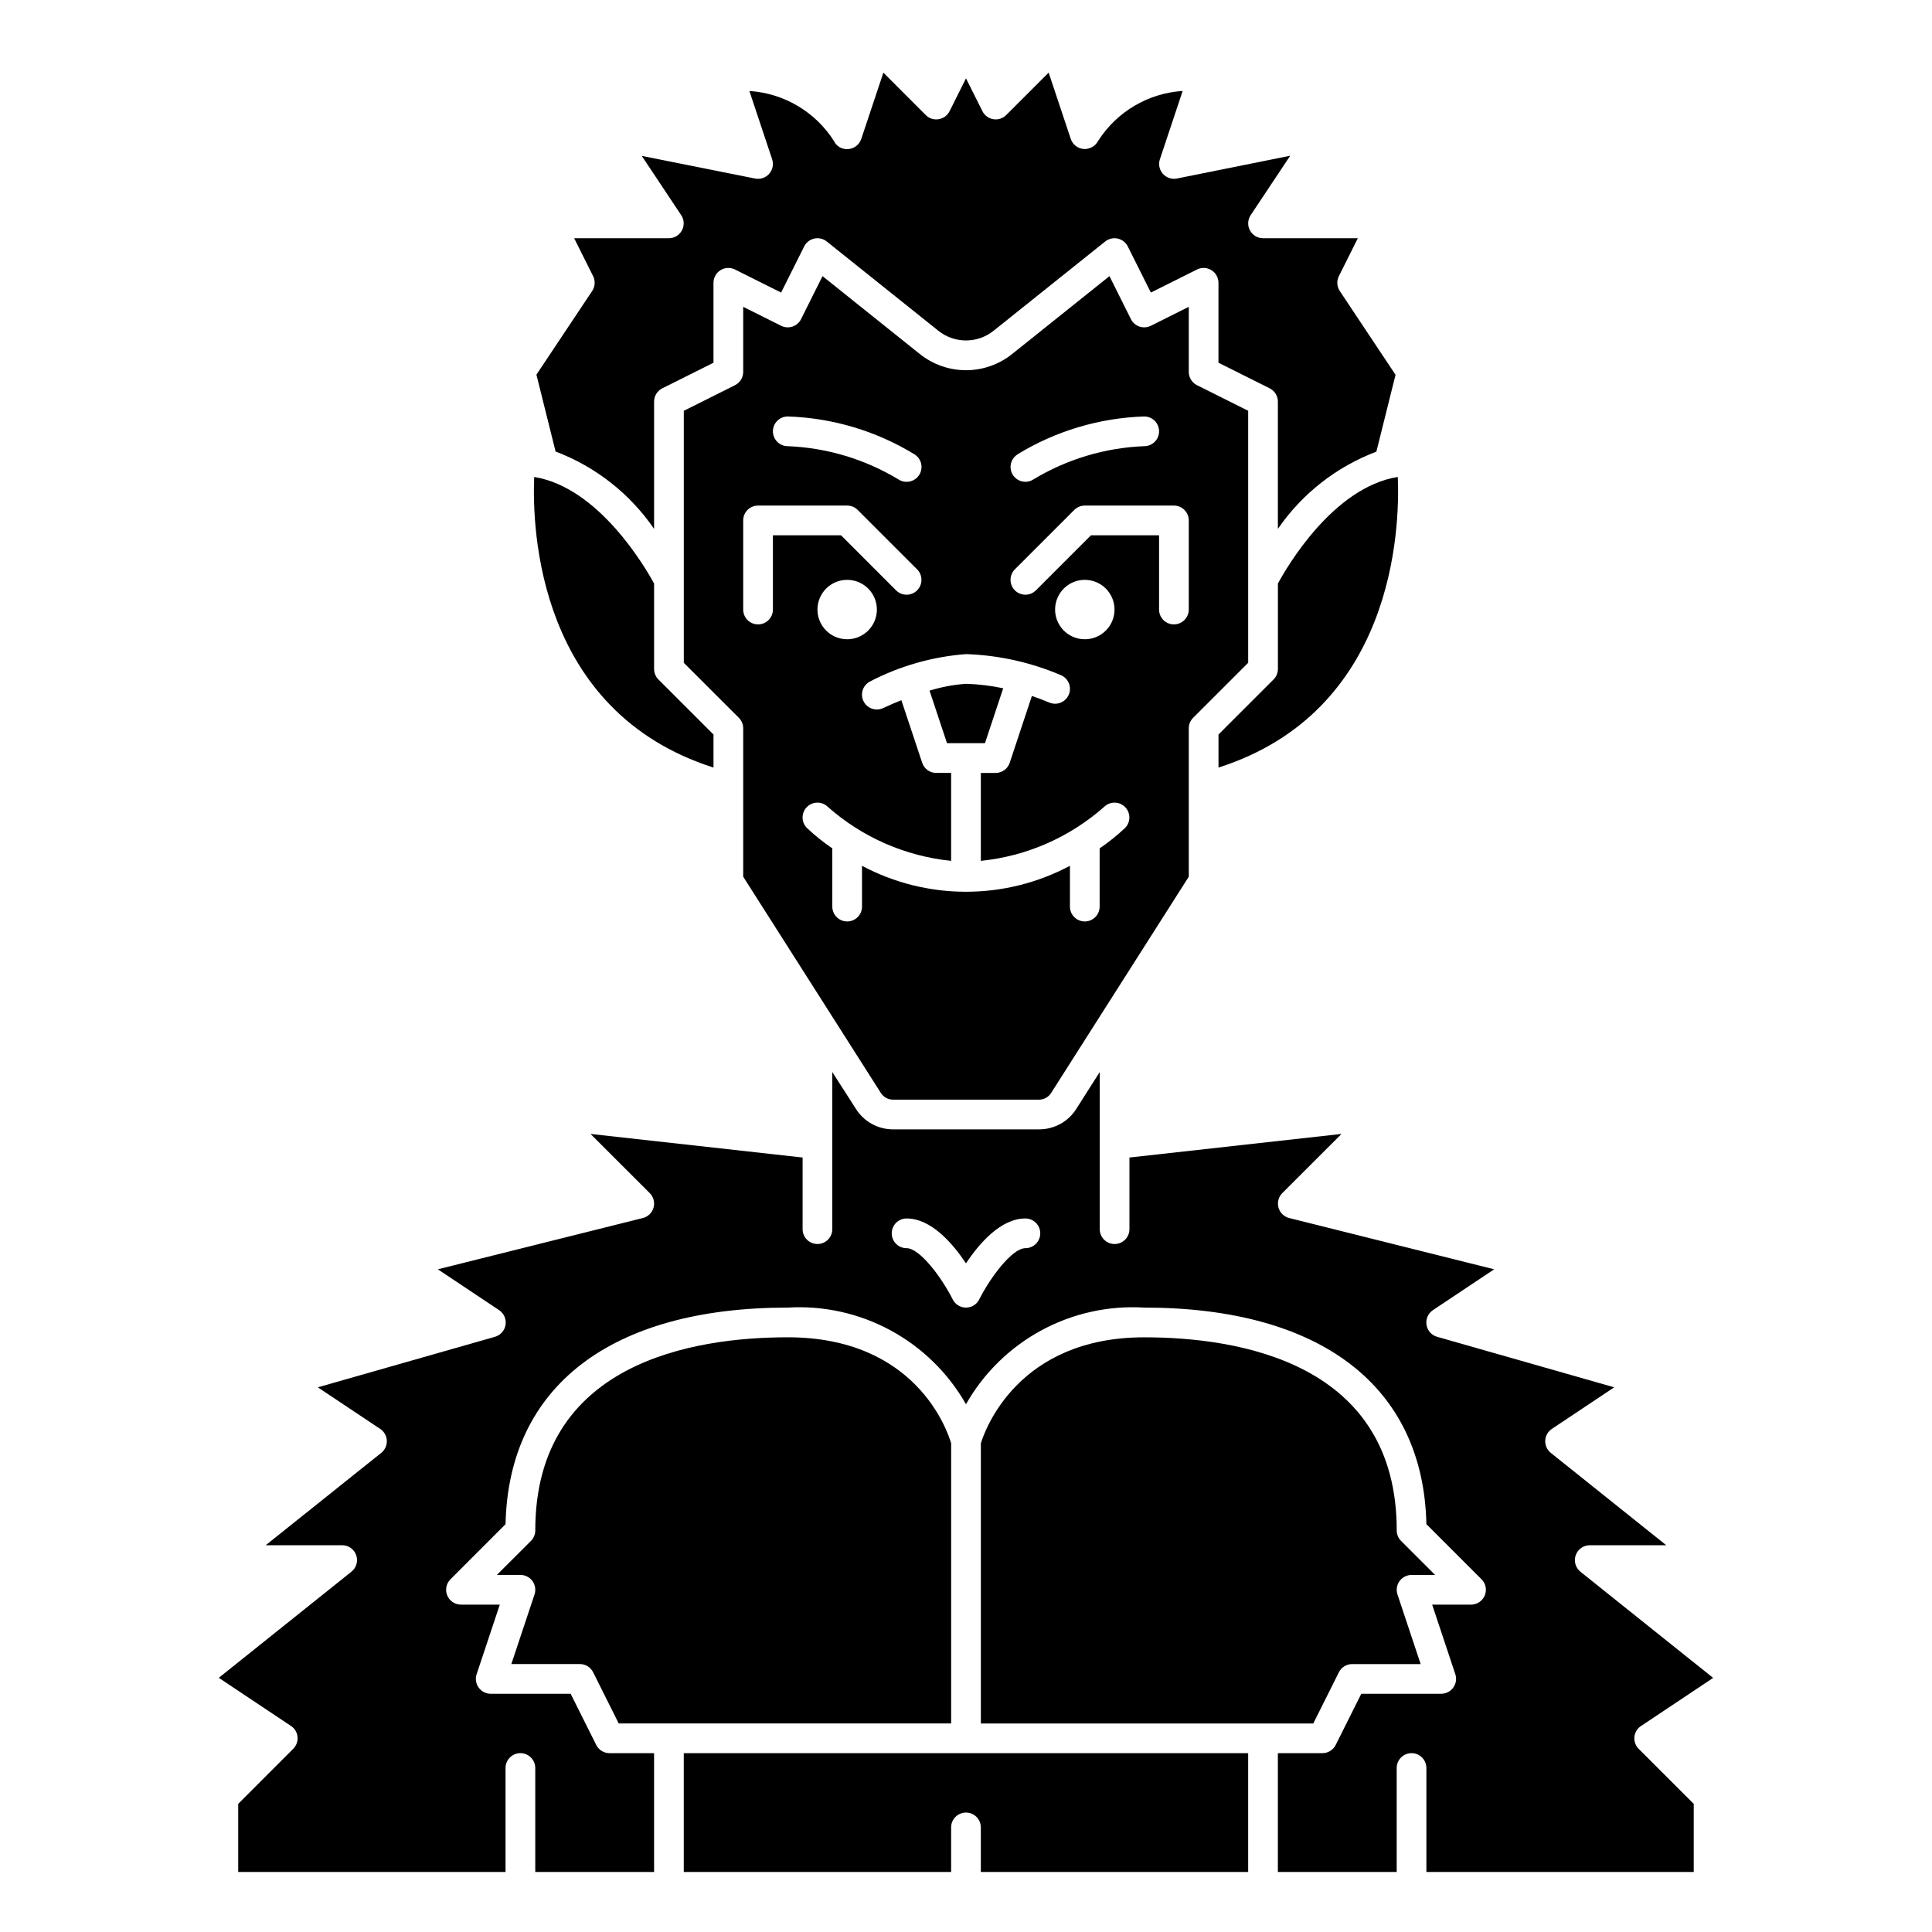 <?xml version="1.0" encoding="UTF-8"?>
<!-- Uploaded to: SVG Repo, www.svgrepo.com, Generator: SVG Repo Mixer Tools -->
<svg fill="#000000" width="800px" height="800px" version="1.1" viewBox="144 144 512 512" xmlns="http://www.w3.org/2000/svg">
 <g>
  <path d="m317.34 284.16v-33.73c0-1.488 0.84-2.852 2.172-3.519l13.57-6.785v-21.184c0-1.363 0.707-2.633 1.867-3.348 1.164-0.719 2.613-0.781 3.832-0.172l12.219 6.109 6.117-12.227c0.531-1.059 1.512-1.824 2.672-2.082 1.16-0.254 2.375 0.027 3.301 0.77l29.527 23.617c4.301 3.488 10.453 3.488 14.754 0l29.527-23.617c0.93-0.742 2.141-1.023 3.301-0.77 1.16 0.258 2.144 1.023 2.676 2.082l6.117 12.227 12.219-6.109h-0.004c1.219-0.609 2.672-0.547 3.832 0.172 1.16 0.715 1.867 1.984 1.867 3.348v21.184l13.57 6.785c1.332 0.668 2.176 2.031 2.176 3.519v33.73c6.406-9.324 15.516-16.469 26.102-20.465l5.078-20.371-14.777-22.203c-0.777-1.172-0.871-2.672-0.242-3.934l5.023-10.055h-25.121c-1.449 0-2.785-0.797-3.469-2.078-0.684-1.277-0.609-2.828 0.195-4.039l10.477-15.742-30.031 6.039c-1.375 0.273-2.793-0.207-3.719-1.258-0.926-1.051-1.227-2.516-0.785-3.844l6.031-18.105c-9.156 0.586-17.484 5.512-22.406 13.254-0.746 1.391-2.234 2.219-3.809 2.129-1.574-0.121-2.926-1.172-3.434-2.672l-5.863-17.57-11.25 11.25c-0.895 0.891-2.164 1.301-3.41 1.098s-2.32-0.992-2.887-2.121l-4.359-8.707-4.352 8.707h-0.004c-0.566 1.129-1.641 1.918-2.887 2.117-1.25 0.219-2.527-0.188-3.418-1.094l-11.234-11.242-5.863 17.57c-0.5 1.512-1.863 2.57-3.449 2.688-1.598 0.152-3.121-0.715-3.801-2.168-4.93-7.727-13.25-12.641-22.395-13.23l6.031 18.105h-0.004c0.441 1.328 0.145 2.793-0.785 3.844-0.926 1.051-2.344 1.531-3.719 1.258l-30.047-6.008 10.477 15.742 0.004 0.004c0.781 1.203 0.844 2.742 0.16 4.008-0.68 1.266-2 2.059-3.438 2.066h-25.117l5.023 10.043-0.004 0.004c0.629 1.262 0.539 2.762-0.242 3.934l-14.777 22.176 5.078 20.371v0.004c10.59 4.004 19.699 11.16 26.105 20.496z"/>
  <path d="m482.66 298.64v22.633c0 1.047-0.414 2.047-1.152 2.789l-14.594 14.586v8.762c46.445-14.824 48.105-62.977 47.516-77.012-17.191 2.746-29.488 24.031-31.77 28.242z"/>
  <path d="m317.34 321.28v-22.641c-2.289-4.211-14.633-25.473-31.773-28.238-0.59 14.074 1.039 62.188 47.516 77.012v-8.758l-14.594-14.586c-0.738-0.742-1.152-1.742-1.148-2.789z"/>
  <path d="m279.51 584.99h18.156c1.488 0 2.852 0.84 3.516 2.172l6.785 13.57h88.098v-74.234c-1.031-3.527-9.445-28.102-43.297-28.102-24.984 0-66.914 6.652-66.914 51.168h0.004c0 1.047-0.414 2.047-1.152 2.789l-9.027 9.02h6.242c1.266 0 2.453 0.609 3.191 1.637 0.738 1.023 0.941 2.344 0.539 3.543z"/>
  <path d="m325.21 640.09h70.848v-11.805c0-2.176 1.762-3.938 3.938-3.938 2.172 0 3.934 1.762 3.934 3.938v11.809h70.848v-31.488h-149.57z"/>
  <path d="m380.71 435.42h38.574c1.32 0.02 2.559-0.648 3.266-1.762l36.488-57.324v-39.312c-0.004-1.047 0.41-2.047 1.148-2.789l14.594-14.586v-66.785l-13.57-6.785c-1.332-0.668-2.172-2.031-2.172-3.519v-17.25l-10.043 5.023h-0.004c-1.941 0.973-4.305 0.188-5.281-1.754l-5.691-11.398-25.727 20.586c-3.481 2.809-7.82 4.344-12.293 4.344-4.477 0-8.816-1.535-12.297-4.344l-25.727-20.586-5.691 11.398c-0.973 1.941-3.34 2.727-5.281 1.754l-10.047-5.023v17.25c0 1.488-0.84 2.852-2.172 3.519l-13.57 6.785v66.785l14.594 14.586c0.738 0.742 1.152 1.742 1.148 2.789v39.312l36.465 57.285c0.707 1.133 1.953 1.816 3.289 1.801zm32.906-171c10.145-6.207 21.727-9.668 33.613-10.051 2.176 0 3.938 1.762 3.938 3.934 0 2.176-1.762 3.938-3.938 3.938-10.375 0.41-20.48 3.441-29.371 8.809-0.629 0.414-1.363 0.637-2.117 0.637-1.746 0-3.285-1.148-3.777-2.828-0.492-1.676 0.18-3.477 1.652-4.422zm-0.66 30.457 15.742-15.742c0.742-0.738 1.742-1.152 2.789-1.152h23.617-0.004c1.047 0 2.047 0.418 2.785 1.156s1.152 1.738 1.152 2.781v23.617c0 2.172-1.762 3.934-3.938 3.934-2.172 0-3.934-1.762-3.934-3.934v-19.68h-18.051l-14.586 14.594h-0.004c-1.539 1.539-4.031 1.539-5.57 0-1.539-1.539-1.539-4.035 0-5.574zm26.402 10.66c0 3.184-1.918 6.055-4.859 7.273s-6.328 0.543-8.578-1.707c-2.254-2.254-2.926-5.637-1.707-8.578 1.219-2.941 4.086-4.859 7.273-4.859 2.086 0 4.09 0.828 5.566 2.305 1.473 1.477 2.305 3.477 2.305 5.566zm-86.594-51.168c11.887 0.383 23.469 3.844 33.613 10.051 1.488 0.938 2.176 2.75 1.68 4.438-0.492 1.688-2.047 2.84-3.805 2.828-0.754 0.004-1.492-0.211-2.125-0.621-8.887-5.371-18.988-8.406-29.363-8.824-2.172 0-3.934-1.762-3.934-3.938 0-2.172 1.762-3.934 3.934-3.934zm-3.934 51.168c0 2.172-1.766 3.934-3.938 3.934-2.176 0-3.938-1.762-3.938-3.934v-23.617c0-2.172 1.762-3.938 3.938-3.938h23.617c1.043 0 2.047 0.414 2.785 1.152l15.742 15.742h0.004c1.539 1.539 1.539 4.035 0 5.574-1.539 1.539-4.035 1.539-5.574 0l-14.586-14.594h-18.051zm27.551 0c0 3.184-1.918 6.055-4.859 7.273-2.941 1.219-6.328 0.543-8.578-1.707-2.254-2.254-2.926-5.637-1.707-8.578 1.219-2.941 4.09-4.859 7.273-4.859 2.086 0 4.09 0.828 5.566 2.305s2.305 3.477 2.305 5.566zm-3.938 78.719c0 2.176-1.762 3.938-3.934 3.938-2.176 0-3.938-1.762-3.938-3.938v-15.43c-2.379-1.621-4.625-3.426-6.723-5.398-0.738-0.738-1.156-1.738-1.156-2.785 0-1.043 0.414-2.047 1.152-2.785 1.535-1.539 4.031-1.539 5.57-0.004 9.121 8.055 20.539 13.051 32.645 14.281v-23.301h-3.938c-1.695 0-3.203-1.09-3.738-2.703l-5.512-16.57c-1.574 0.613-3.148 1.309-4.848 2.094-0.52 0.25-1.086 0.375-1.66 0.371-1.844-0.004-3.441-1.285-3.84-3.086-0.398-1.801 0.508-3.637 2.18-4.414 7.863-4.066 16.465-6.508 25.293-7.18 8.668 0.285 17.211 2.184 25.188 5.594 1.996 0.871 2.91 3.195 2.039 5.188-0.867 1.996-3.191 2.91-5.188 2.039-1.574-0.668-3.078-1.227-4.574-1.73l-5.871 17.695c-0.531 1.609-2.031 2.695-3.723 2.703h-3.938v23.301c12.109-1.23 23.523-6.227 32.645-14.281 1.539-1.535 4.035-1.535 5.57 0.004 1.539 1.539 1.535 4.031-0.004 5.57-2.098 1.973-4.344 3.777-6.723 5.398v15.43c0 2.176-1.762 3.938-3.934 3.938-2.176 0-3.938-1.762-3.938-3.938v-10.816c-17.223 9.176-37.883 9.176-55.105 0z"/>
  <path d="m561.59 556.14c0.555-1.578 2.043-2.637 3.719-2.637h20.27l-30.598-24.473v-0.004c-0.984-0.781-1.531-1.988-1.477-3.246 0.055-1.254 0.703-2.41 1.75-3.106l16.531-11.02-46.918-13.383c-1.488-0.414-2.598-1.66-2.832-3.188-0.238-1.527 0.438-3.051 1.73-3.898l16.207-10.809-54.316-13.586c-1.375-0.344-2.465-1.398-2.844-2.766-0.379-1.371 0.008-2.836 1.012-3.84l15.688-15.68-56.199 6.25v18.988c0 2.172-1.762 3.934-3.934 3.934-2.176 0-3.938-1.762-3.938-3.934v-41.645l-6.203 9.754c-2.141 3.414-5.902 5.473-9.934 5.438h-38.574c-4.051 0.027-7.824-2.062-9.957-5.508l-6.203-9.684v41.645c0 2.172-1.762 3.934-3.938 3.934-2.172 0-3.934-1.762-3.934-3.934v-18.988l-56.199-6.25 15.688 15.68c1.004 1.004 1.391 2.469 1.012 3.84-0.379 1.367-1.465 2.422-2.844 2.766l-54.316 13.586 16.207 10.809c1.293 0.848 1.969 2.371 1.734 3.898-0.238 1.527-1.348 2.773-2.836 3.188l-46.918 13.383 16.531 11.02c1.047 0.695 1.699 1.852 1.754 3.106 0.055 1.258-0.496 2.465-1.477 3.246l-30.625 24.477h20.273c1.672-0.004 3.164 1.055 3.715 2.633 0.555 1.582 0.047 3.336-1.262 4.379l-35.156 28.121 19.137 12.762v-0.004c0.984 0.656 1.625 1.715 1.742 2.891 0.102 1.164-0.312 2.316-1.133 3.148l-14.598 14.609v18.051h70.848v-27.551c0-2.172 1.766-3.938 3.938-3.938 2.176 0 3.938 1.766 3.938 3.938v27.551h31.488v-31.488h-11.809c-1.492 0-2.852-0.84-3.519-2.172l-6.785-13.57h-21.184c-1.266 0-2.453-0.609-3.191-1.637-0.738-1.023-0.941-2.344-0.539-3.543l6.141-18.438h-10.281c-1.598 0.004-3.035-0.957-3.644-2.43s-0.273-3.168 0.855-4.293l14.594-14.602c0.789-36.512 27.938-57.395 74.785-57.395 9.48-0.574 18.934 1.523 27.281 6.051s15.262 11.305 19.953 19.562c4.688-8.258 11.602-15.035 19.949-19.562 8.352-4.527 17.801-6.625 27.281-6.051 46.832 0 73.996 20.883 74.785 57.395l14.609 14.602c1.133 1.129 1.469 2.828 0.855 4.301-0.617 1.477-2.059 2.434-3.656 2.422h-10.281l6.141 18.438c0.398 1.199 0.195 2.519-0.543 3.543-0.738 1.027-1.926 1.637-3.191 1.637h-21.184l-6.785 13.57c-0.668 1.332-2.027 2.172-3.519 2.172h-11.805v31.488h31.488v-27.551c0-2.172 1.762-3.938 3.934-3.938 2.176 0 3.938 1.766 3.938 3.938v27.551h70.848v-18.051l-14.594-14.586c-0.824-0.832-1.238-1.984-1.133-3.148 0.113-1.176 0.754-2.234 1.738-2.887l19.137-12.762-35.156-28.117v-0.004c-1.316-1.047-1.824-2.812-1.262-4.398zm-145.85-81.359c-3.535 0-9.367 7.871-12.227 13.57v0.004c-0.664 1.332-2.027 2.172-3.516 2.172-1.492 0-2.852-0.84-3.519-2.172-2.859-5.699-8.691-13.574-12.227-13.574-2.172 0-3.934-1.762-3.934-3.934 0-2.176 1.762-3.938 3.934-3.938 6.519 0 12.211 6.582 15.742 11.887 3.535-5.305 9.227-11.887 15.742-11.887h0.004c2.176 0 3.938 1.762 3.938 3.938 0 2.172-1.762 3.934-3.938 3.934z"/>
  <path d="m518.08 561.38h6.242l-9.027-9.02c-0.738-0.742-1.152-1.742-1.148-2.789 0-44.516-41.926-51.168-66.914-51.168-33.535 0-42.242 24.648-43.297 28.094v74.242h88.098l6.785-13.57c0.668-1.332 2.027-2.172 3.519-2.172h18.152l-6.141-18.438c-0.398-1.199-0.199-2.519 0.539-3.543 0.742-1.027 1.926-1.637 3.191-1.637z"/>
  <path d="m409.86 326.4c-3.246-0.684-6.547-1.082-9.863-1.188-3.277 0.238-6.519 0.844-9.66 1.809l4.629 13.934h10.059z"/>
 </g>
</svg>